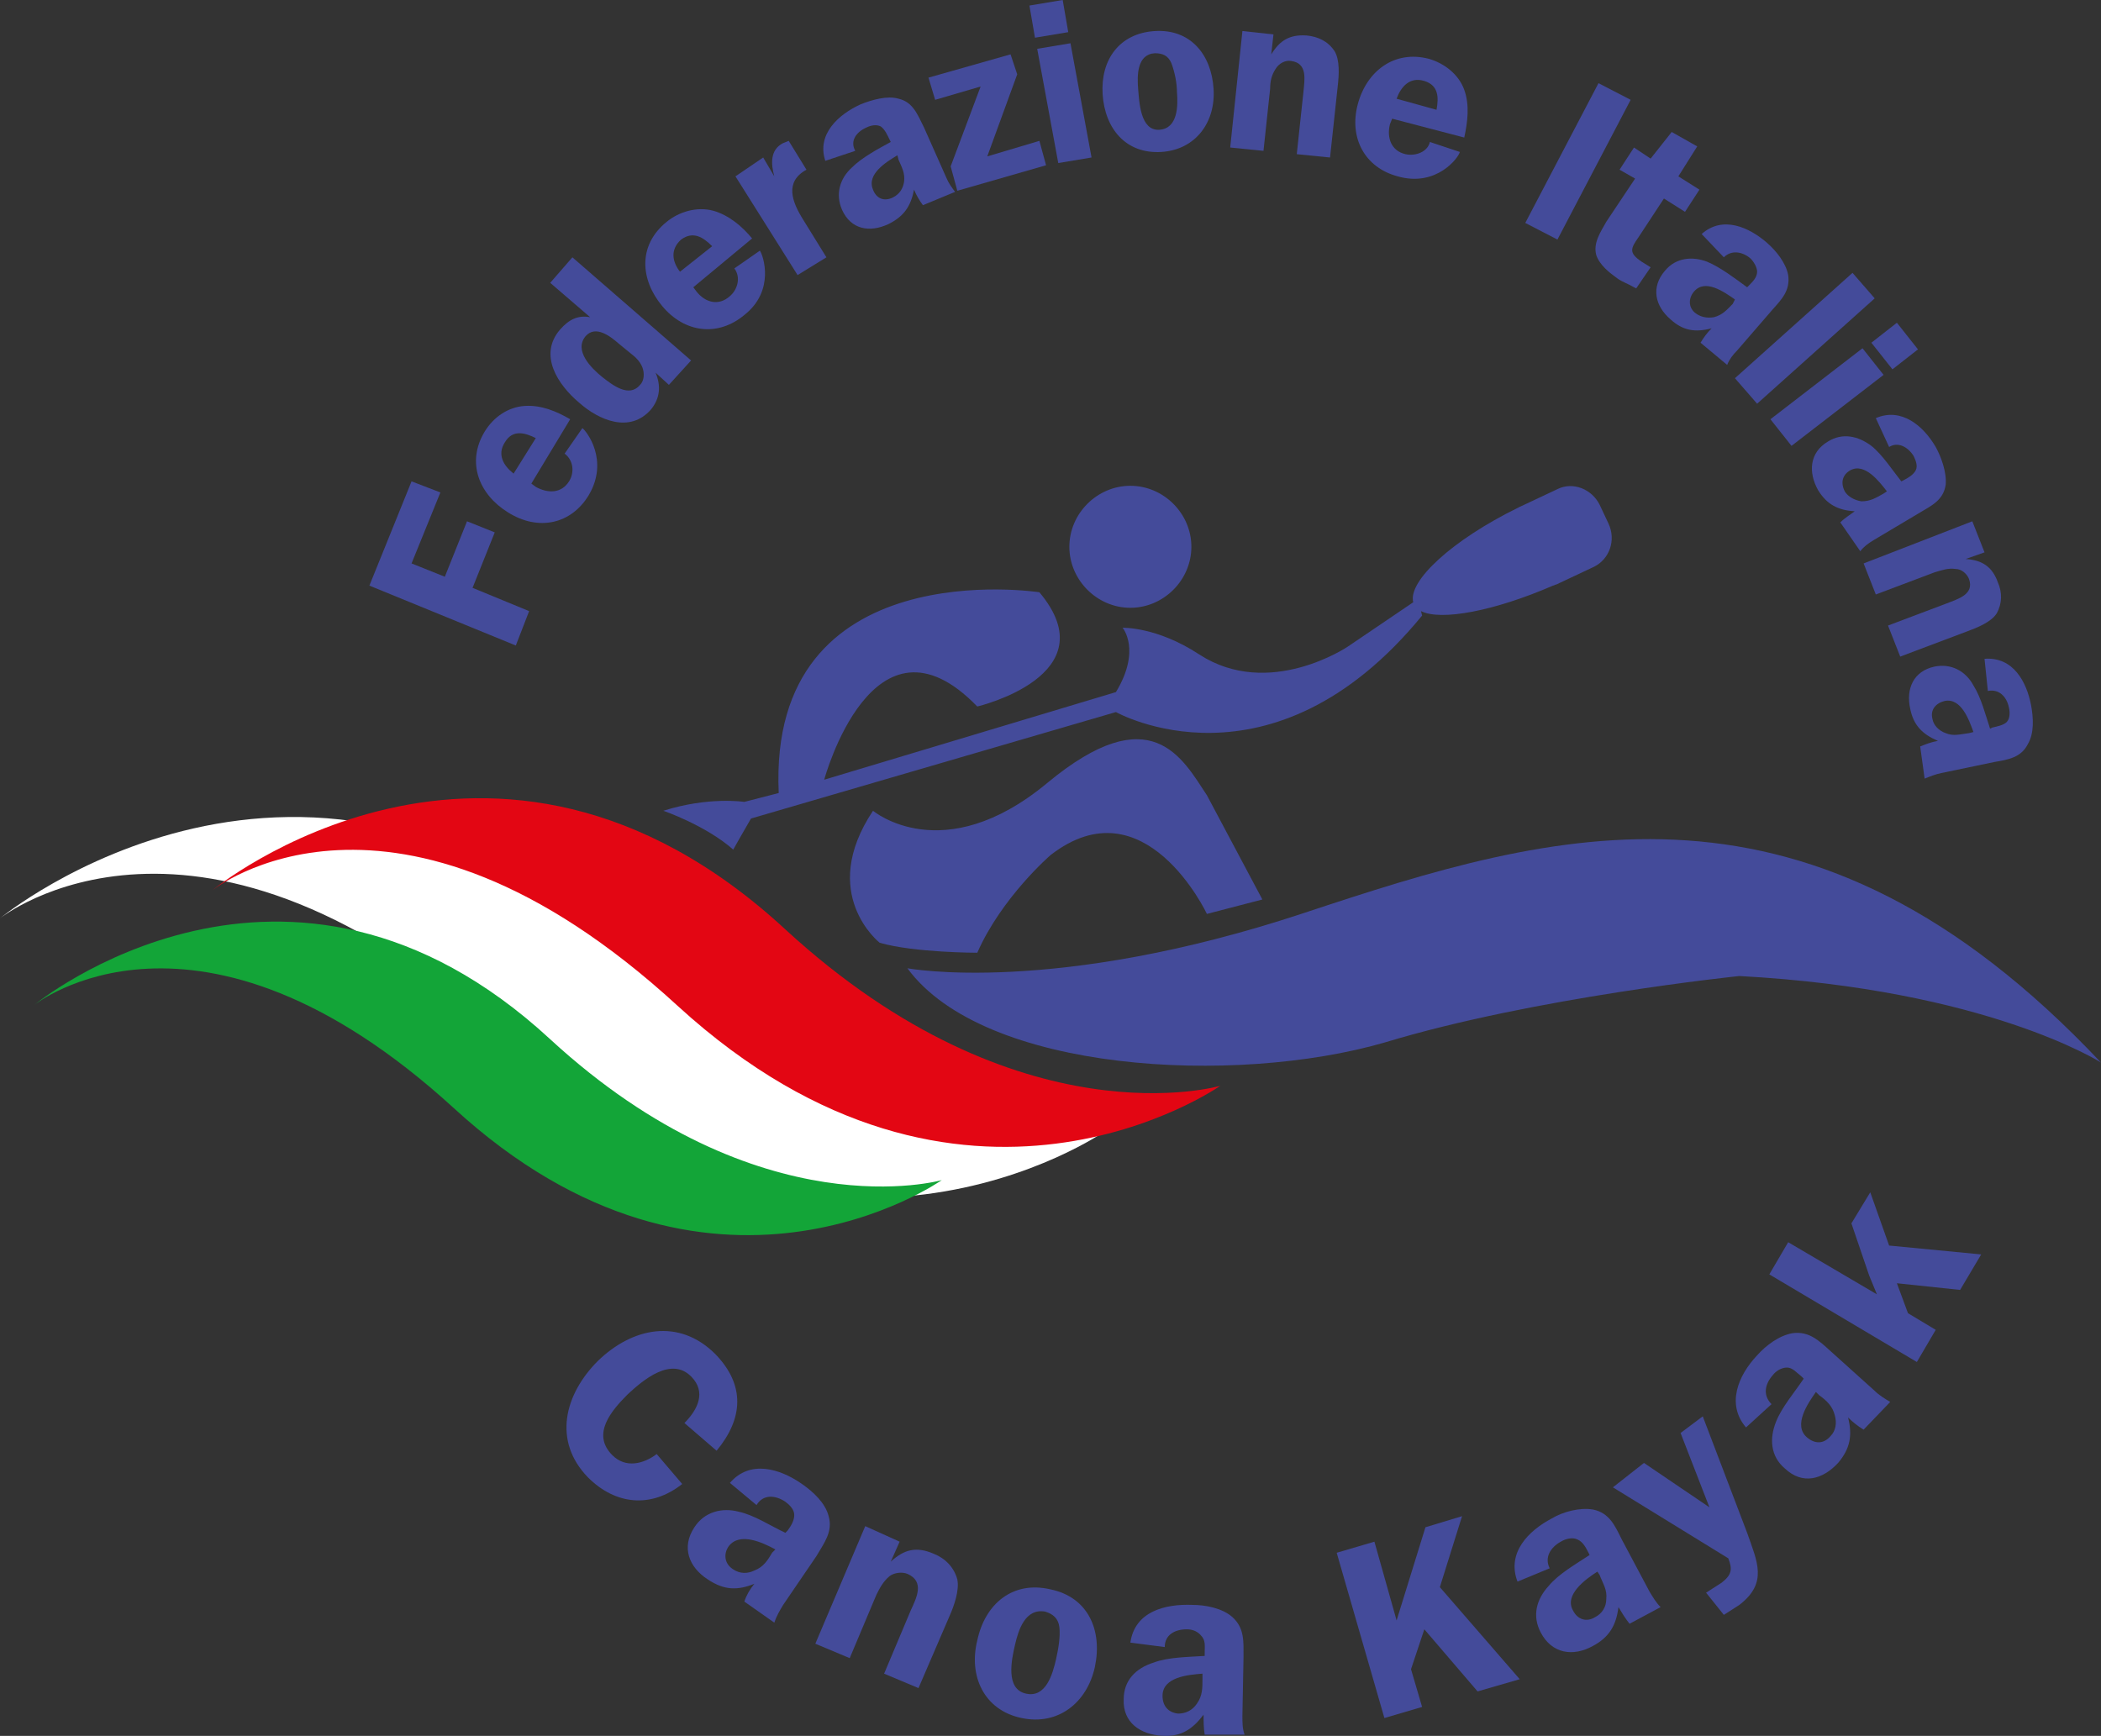 <?xml version="1.0" encoding="UTF-8"?>
<svg id="Livello_1" data-name="Livello 1" xmlns="http://www.w3.org/2000/svg" viewBox="0 0 189.4 156.51">
  <rect x="0" y="0" width="189.4" height="156.51" fill="#333333" stroke="none"/>
  <defs>
    <style>
      .cls-1 {
        fill: #fff;
      }

      .cls-2 {
        fill: #e30613;
      }

      .cls-3 {
        fill: #13a538;
      }

      .cls-4 {
        fill: #444b9a;
      }
    </style>
  </defs>
  <g>
    <path class="cls-4" d="M37.1,50.8l3,1.2,2-5,2.5,1-2,5,5.1,2.1-1.2,3.1-13.2-5.4,3.8-9.4,2.6,1-2.6,6.4Z"/>
    <path class="cls-4" d="M47.9,43.6l.4,.3c1.1,.6,2.3,.6,3-.5,.5-.8,.4-1.9-.4-2.5l1.6-2.3c.4,.3,2.4,2.9,.6,6-1.6,2.7-4.6,3.3-7.3,1.6-2.6-1.6-3.8-4.5-2.1-7.3,.8-1.3,2.1-2.2,3.6-2.3,1.5-.1,2.9,.5,4.1,1.2l-3.5,5.8Zm.4-4.1c-1-.5-2.1-.8-2.8,.4-.7,1.1-.1,2.1,.8,2.8l2-3.2Z"/>
    <path class="cls-4" d="M60.3,34.7l-1.2-1.1h0c.5,1.2,.4,2.3-.4,3.3-1.9,2.2-4.7,1-6.5-.6-1.9-1.6-3.7-4.3-1.7-6.6,.8-.9,1.6-1.3,2.7-1.1l-3.6-3.1,2-2.3,10.7,9.3-2,2.2Zm-4.5-3.7c-.8-.7-2.1-1.7-3-.7-1.1,1.3,.5,2.9,1.5,3.7,.9,.7,2.4,1.9,3.4,.7,.4-.4,.4-1.1,.2-1.6-.2-.5-.6-.9-1-1.2l-1.1-.9Z"/>
    <path class="cls-4" d="M62.5,25.9l.3,.4c.8,1,2,1.3,3,.4,.7-.6,1-1.7,.4-2.5l2.3-1.6c.3,.4,1.4,3.6-1.4,5.8-2.4,2-5.4,1.6-7.4-.8s-2.2-5.5,.4-7.6c1.1-.9,2.7-1.4,4.2-1,1.4,.4,2.6,1.4,3.5,2.5l-5.3,4.4Zm1.7-3.7c-.8-.8-1.7-1.4-2.8-.6-1,.9-.8,2-.1,2.9l2.9-2.3Z"/>
    <path class="cls-4" d="M68.8,14.2l1,1.7h0c-.3-1.1-.4-2.4,.8-3l.5-.2,1.6,2.6c-2,1.1-1.3,2.9-.3,4.5l2.1,3.4-2.6,1.6-5.6-8.9,2.5-1.7Z"/>
    <path class="cls-4" d="M83.2,18.5c-.3-.4-.6-.9-.8-1.4-.3,1.5-.9,2.4-2.3,3.1-1.7,.8-3.4,.5-4.2-1.3-.6-1.4-.2-2.8,.9-3.8,.9-.9,2.4-1.7,3.5-2.3l-.1-.2c-.2-.4-.4-.9-.8-1.2-.4-.2-.9-.1-1.3,.1-.9,.4-1.5,1.2-1,2.1l-2.7,.9c-.8-2.4,1.2-4.2,3.2-5.1,1-.4,2.4-.8,3.4-.5,1.3,.3,1.7,1.4,2.3,2.6l2,4.5c.2,.5,.5,.9,.8,1.3l-2.9,1.2Zm-2.3-4.5c-1,.6-2.8,1.7-2.2,3.1,.3,.8,1,1.1,1.8,.7,.6-.3,.9-.8,1-1.4,.1-.8-.2-1.3-.5-2l-.1-.4Z"/>
    <path class="cls-4" d="M91.7,6.7l-2.7,7.4,4.7-1.4,.6,2.2-8,2.3-.6-2.2,2.7-7.2-4.1,1.2-.6-2,7.4-2.1,.6,1.8Z"/>
    <path class="cls-4" d="M96.3,2.9l-3,.5-.5-2.9,3-.5,.5,2.9Zm2.1,11.3l-3,.5-1.9-10.3,3-.5,1.9,10.3Z"/>
    <path class="cls-4" d="M109.4,8c.2,3-1.6,5.5-4.7,5.7-3.2,.2-5.1-2.1-5.3-5.2-.2-3.1,1.5-5.5,4.7-5.7,3.2-.2,5.1,2.1,5.3,5.2Zm-6.8,0c.1,1.2,.2,3.8,1.9,3.7,1.7-.1,1.7-2.2,1.6-3.4,0-.8-.2-1.8-.5-2.6-.3-.7-.8-.9-1.5-.9-1.6,.1-1.6,2-1.5,3.2Z"/>
    <path class="cls-4" d="M114.8,3.1l-.2,1.8h0c.8-1.3,1.7-1.8,3.2-1.7,1,.1,1.9,.5,2.5,1.4,.5,.8,.4,2.2,.3,3.1l-.7,6.5-3-.3,.6-5.6c.1-1.1,.4-2.6-1.1-2.8-.5-.1-1.1,.2-1.4,.7-.4,.6-.5,1.2-.5,1.8l-.6,5.6-3-.3,1.1-10.5,2.8,.3Z"/>
    <path class="cls-4" d="M125.5,10.7l-.2,.5c-.3,1.2,.1,2.4,1.4,2.7,.9,.2,2-.2,2.2-1.1l2.7,.9c-.1,.5-2.1,3.2-5.6,2.2-3-.8-4.4-3.5-3.6-6.5,.8-3,3.3-4.9,6.4-4.1,1.4,.4,2.7,1.4,3.2,2.8,.5,1.4,.3,2.9,0,4.3l-6.5-1.7Zm4-.8c.2-1.1,.2-2.2-1.1-2.6-1.3-.4-2.1,.5-2.5,1.6l3.6,1Z"/>
    <path class="cls-4" d="M140.4,21.6l-2.9-1.5,6.6-12.6,2.9,1.5-6.6,12.6Z"/>
    <path class="cls-4" d="M146,15.3l1.3-2,1.5,1,1.9-2.4,2.3,1.3-1.7,2.7,1.9,1.2-1.3,2-1.9-1.2-2.3,3.5c-.7,1-.9,1.4,.3,2.2l.8,.5-1.3,1.9-.2-.1c-.5-.3-1.1-.5-1.5-.8-.7-.5-1.6-1.2-1.9-2.1-.3-1.1,.4-2.1,.9-3l2.6-3.9-1.4-.8Z"/>
    <path class="cls-4" d="M153.3,30.9c.3-.5,.6-.9,1-1.3-1.5,.4-2.6,.2-3.7-.8-1.4-1.2-1.8-2.9-.5-4.4,1-1.2,2.5-1.3,3.8-.8,1.2,.5,2.5,1.5,3.6,2.3l.2-.2c.3-.3,.7-.7,.7-1.2,0-.4-.3-.9-.6-1.2-.7-.6-1.7-.8-2.4-.1l-2-2.1c1.9-1.7,4.3-.6,5.9,.8,.8,.7,1.7,1.8,1.9,2.9,.2,1.4-.6,2.2-1.4,3.1l-3.2,3.7c-.4,.4-.7,.8-.9,1.3l-2.4-2Zm3.1-3.9c-1-.7-2.7-1.9-3.7-.7-.5,.6-.5,1.4,.1,1.9,.5,.4,1.1,.5,1.7,.4,.8-.2,1.2-.7,1.7-1.2l.2-.4Z"/>
    <path class="cls-4" d="M167,24.6l2,2.3-10.6,9.5-2-2.3,10.6-9.5Z"/>
    <path class="cls-4" d="M161.5,40.2l-1.9-2.4,8.3-6.4,1.9,2.4-8.3,6.4Zm9.1-6.9l-1.9-2.4,2.3-1.8,1.9,2.4-2.3,1.8Z"/>
    <path class="cls-4" d="M165.9,47.1c.4-.4,.9-.7,1.3-1-1.5-.1-2.5-.6-3.3-1.9-.9-1.6-.8-3.4,.9-4.4,1.3-.8,2.7-.5,3.9,.4,1,.8,1.9,2.2,2.7,3.2l.2-.1c.4-.2,.9-.5,1.1-.9,.2-.4,0-.9-.2-1.3-.5-.8-1.4-1.3-2.2-.8l-1.2-2.6c2.3-1,4.3,.7,5.4,2.6,.5,.9,1,2.3,.9,3.4-.2,1.4-1.3,1.9-2.3,2.5l-4.2,2.5c-.5,.3-.9,.6-1.2,1l-1.8-2.6Zm4.2-2.8c-.7-.9-2-2.6-3.3-1.9-.7,.4-.9,1.1-.5,1.9,.3,.5,.9,.8,1.5,.9,.8,0,1.3-.3,2-.7l.3-.2Z"/>
    <path class="cls-4" d="M178.9,49.8l-1.7,.6h0c1.5,.1,2.4,.7,2.9,2.1,.4,.9,.4,1.9-.1,2.8-.5,.8-1.8,1.3-2.6,1.6l-6.1,2.3-1.1-2.8,5.3-2c1-.4,2.5-.8,2-2.2-.2-.5-.7-.9-1.2-.9-.7-.1-1.2,.1-1.9,.3l-5.3,2-1.1-2.8,9.8-3.8,1.1,2.8Z"/>
    <path class="cls-4" d="M173.1,67.3c.5-.2,1-.4,1.6-.5-1.4-.6-2.2-1.4-2.5-2.9-.4-1.8,.3-3.4,2.2-3.8,1.5-.3,2.8,.4,3.5,1.7,.7,1.1,1.1,2.7,1.5,3.9l.2-.1c.4-.1,1-.2,1.3-.5s.3-.9,.2-1.3c-.2-1-.9-1.7-1.9-1.5l-.3-2.9c2.6-.2,3.8,2.1,4.2,4.2,.2,1.1,.3,2.5-.3,3.5-.6,1.2-1.8,1.4-3,1.6l-4.8,1c-.5,.1-1,.3-1.5,.5l-.4-2.9Zm4.8-1.3c-.4-1.1-1.1-3.1-2.6-2.8-.8,.2-1.3,.8-1.1,1.6,.1,.6,.6,1.1,1.2,1.3,.7,.3,1.3,.1,2.1,0l.4-.1Z"/>
  </g>
  <g>
    <path class="cls-4" d="M61.7,128.3c1.2-1.2,2-2.8,.6-4.2-1.8-1.8-4.3,.3-5.7,1.6-1.5,1.5-3.3,3.6-1.4,5.5,1.2,1.2,2.8,.8,4-.1l2.3,2.7c-2.8,2.2-6,1.9-8.5-.6-3.2-3.3-2.1-7.5,.9-10.5,3.1-3,7.3-3.9,10.6-.6,2.7,2.8,2.5,5.8,.1,8.7l-2.9-2.5Z"/>
    <path class="cls-4" d="M67.1,144.4c.2-.6,.5-1.1,.9-1.6-1.5,.6-2.7,.6-4.2-.4-1.7-1.1-2.4-2.9-1.2-4.7,.9-1.4,2.5-1.8,4-1.4,1.4,.3,2.9,1.3,4.2,1.9l.2-.2c.3-.4,.6-.9,.6-1.4s-.4-.9-.8-1.2c-.9-.6-2-.7-2.6,.3l-2.4-2c1.8-2.1,4.5-1.3,6.5,.1,1,.7,2.1,1.7,2.4,2.9,.4,1.4-.4,2.4-1.1,3.6l-3,4.4c-.3,.5-.6,1-.8,1.6l-2.7-1.9Zm2.8-4.7c-1.1-.6-3.2-1.6-4.2-.3-.5,.7-.4,1.6,.4,2.1,.6,.4,1.3,.4,1.9,.1,.8-.3,1.2-.9,1.6-1.6l.3-.3Z"/>
    <path class="cls-4" d="M81.1,139l-.8,1.8h0c1.2-1.1,2.3-1.4,3.9-.7,1,.4,1.8,1.2,2.1,2.3,.2,1-.3,2.4-.7,3.3l-2.8,6.5-3.1-1.3,2.4-5.7c.5-1.1,1.3-2.6-.3-3.3-.5-.2-1.2-.1-1.6,.2-.6,.5-.9,1.1-1.2,1.7l-2.4,5.7-3.1-1.3,4.5-10.6,3.1,1.4Z"/>
    <path class="cls-4" d="M98.7,150.3c-.7,3.2-3.3,5.3-6.6,4.6-3.4-.7-4.8-3.8-4-7,.7-3.3,3.2-5.4,6.6-4.6,3.4,.7,4.7,3.7,4,7Zm-7.2-2c-.3,1.3-.9,4,1,4.4,1.8,.4,2.4-1.8,2.7-3.1,.2-.9,.4-2,.3-2.9-.1-.8-.6-1.2-1.3-1.4-1.8-.3-2.4,1.7-2.7,3Z"/>
    <path class="cls-4" d="M108.6,156.4c-.1-.6-.1-1.2-.1-1.8-1,1.3-2,2-3.7,1.9-2-.1-3.6-1.2-3.5-3.3,0-1.7,1.1-2.8,2.7-3.3,1.3-.5,3.2-.5,4.6-.6v-.3c0-.5,.1-1.1-.3-1.5-.3-.4-.8-.6-1.3-.6-1.1,0-2,.5-2,1.6l-3.1-.4c.4-2.8,3.1-3.5,5.6-3.4,1.2,0,2.7,.3,3.6,1.1,1.1,1,1,2.2,1,3.6l-.1,5.3c0,.6,0,1.2,.2,1.7h-3.6Zm-.2-5.5c-1.3,.1-3.6,.3-3.6,2,0,.9,.5,1.5,1.4,1.6,.7,0,1.3-.3,1.7-.9,.5-.7,.5-1.4,.5-2.2v-.5Z"/>
    <path class="cls-4" d="M125.9,146.1l2.6-8.4,3.3-1-2,6.4,7.2,8.3-3.8,1.1-4.8-5.6-1.2,3.6,1,3.4-3.4,1-4.3-14.9,3.4-1,2,7.1Z"/>
    <path class="cls-4" d="M146.9,146.4c-.4-.5-.7-1-1-1.5-.2,1.6-.8,2.7-2.3,3.5-1.8,1-3.7,.7-4.7-1.2-.8-1.5-.4-3,.7-4.2,.9-1.1,2.5-2,3.7-2.8l-.1-.2c-.2-.4-.5-1-1-1.2-.4-.2-1-.1-1.5,.2-.9,.5-1.5,1.4-1,2.4l-2.9,1.2c-1-2.6,1-4.6,3.1-5.7,1-.6,2.5-1,3.7-.8,1.5,.3,2,1.5,2.6,2.7l2.5,4.7c.3,.5,.6,1,1,1.4l-2.8,1.5Zm-2.9-4.7c-1.1,.7-3,2.1-2.2,3.5,.4,.8,1.2,1.1,2,.6,.6-.3,1-.9,1-1.6,.1-.9-.3-1.4-.6-2.2l-.2-.3Z"/>
    <path class="cls-4" d="M157.5,138.2c.9,2.6,1.9,4.5-.7,6.5l-1.4,.9-1.6-2,1.4-.9c.9-.7,1-1.2,.6-2.2l-10.4-6.4,2.8-2.2,5.9,4-2.6-6.7,2-1.5,4,10.5Z"/>
    <path class="cls-4" d="M168,128.9c-.5-.3-1-.7-1.4-1.1,.4,1.6,.2,2.8-.9,4.1-1.4,1.5-3.2,2-4.8,.5-1.3-1.1-1.4-2.7-.8-4.2,.5-1.3,1.7-2.7,2.5-3.9l-.2-.2c-.4-.3-.8-.8-1.3-.8s-1,.3-1.3,.7c-.7,.8-.9,1.8-.1,2.6l-2.3,2.1c-1.8-2.1-.7-4.7,1-6.5,.8-.9,2-1.8,3.2-2,1.5-.2,2.4,.7,3.4,1.6l4,3.6c.4,.4,.9,.7,1.4,1l-2.4,2.5Zm-4.3-3.4c-.7,1-2.1,3-.8,4.1,.7,.6,1.5,.6,2.1-.1,.5-.5,.6-1.2,.4-1.9-.2-.8-.7-1.3-1.4-1.8l-.3-.3Z"/>
    <path class="cls-4" d="M178.6,113.1l-1.9,3.2-5.7-.6,1,2.7,2.5,1.5-1.7,2.9-13.3-7.9,1.7-2.9,8,4.7-.7-1.7-1.6-4.7,1.7-2.8,1.7,4.8,8.3,.8Z"/>
  </g>
  <path class="cls-4" d="M81.8,87.3s13.2,2.5,35.8-5,45.5-14.4,71.8,13.5c0,0-10.3-6.6-32.6-7.8,0,0-18.5,1.9-32,6-13.5,3.9-36.1,2.7-43-6.7Z"/>
  <path class="cls-4" d="M145,47.2l-.8-1.7c-.7-1.4-2.4-2.1-3.8-1.4l-3.4,1.6c-.1,0-.1,.1-.2,.1-5.9,2.9-9.9,6.6-9.4,8.5l-5.9,4s-7.1,4.8-13.4,.7c-3.8-2.5-6.9-2.4-6.9-2.4,0,0,1.7,2-.6,5.8l-26.3,7.9s4.4-16.3,13.8-6.6c0,0,11.9-2.8,5.6-10.3,0,0-24.5-3.8-23.5,18.1l-3.1,.8s-3.2-.5-7.3,.8c0,0,3.8,1.3,6.3,3.5,0,0,.9-1.6,1.6-2.8l32.9-9.6s14,7.9,27.6-8.7l-.1-.4c1.8,.9,6.6,0,11.9-2.3,.1,0,.2-.1,.3-.1l3.4-1.6c1.4-.7,2-2.4,1.3-3.9Zm-43.1,7.6c3,0,5.5-2.5,5.5-5.5s-2.5-5.5-5.5-5.5-5.5,2.5-5.5,5.5,2.5,5.5,5.5,5.5Zm-7.5,15.8c-9.4,7.8-15.7,2.5-15.7,2.5-5,7.5,.6,11.9,.6,11.9,3.1,.9,8.8,.9,8.8,.9,2.2-5,6.6-8.8,6.6-8.8,8.5-6.6,14.1,5.3,14.1,5.3l5-1.3-5-9.4c-2.2-3.3-5-8.9-14.4-1.1Z"/>
  <path class="cls-1" d="M56.6,86.6C27.7,59.9,0,82.8,0,82.8c0,0,17.9-14.4,46,11.3,28.1,25.7,53.6,7.9,53.6,7.9,0,0-20,5.8-43-15.4Z"/>
  <path class="cls-2" d="M70.8,83.8c-26.4-24.4-51.7-3.5-51.7-3.5,0,0,16.3-13.2,42,10.4,25.7,23.5,48.9,7.2,48.9,7.2,0,0-18.1,5.3-39.2-14.1Z"/>
  <path class="cls-3" d="M49.6,93.7c-23.7-21.9-46.5-3.1-46.5-3.1,0,0,14.7-11.8,37.8,9.3,23.1,21.2,44,6.5,44,6.5,0,0-16.4,4.7-35.3-12.7Z"/>
</svg>